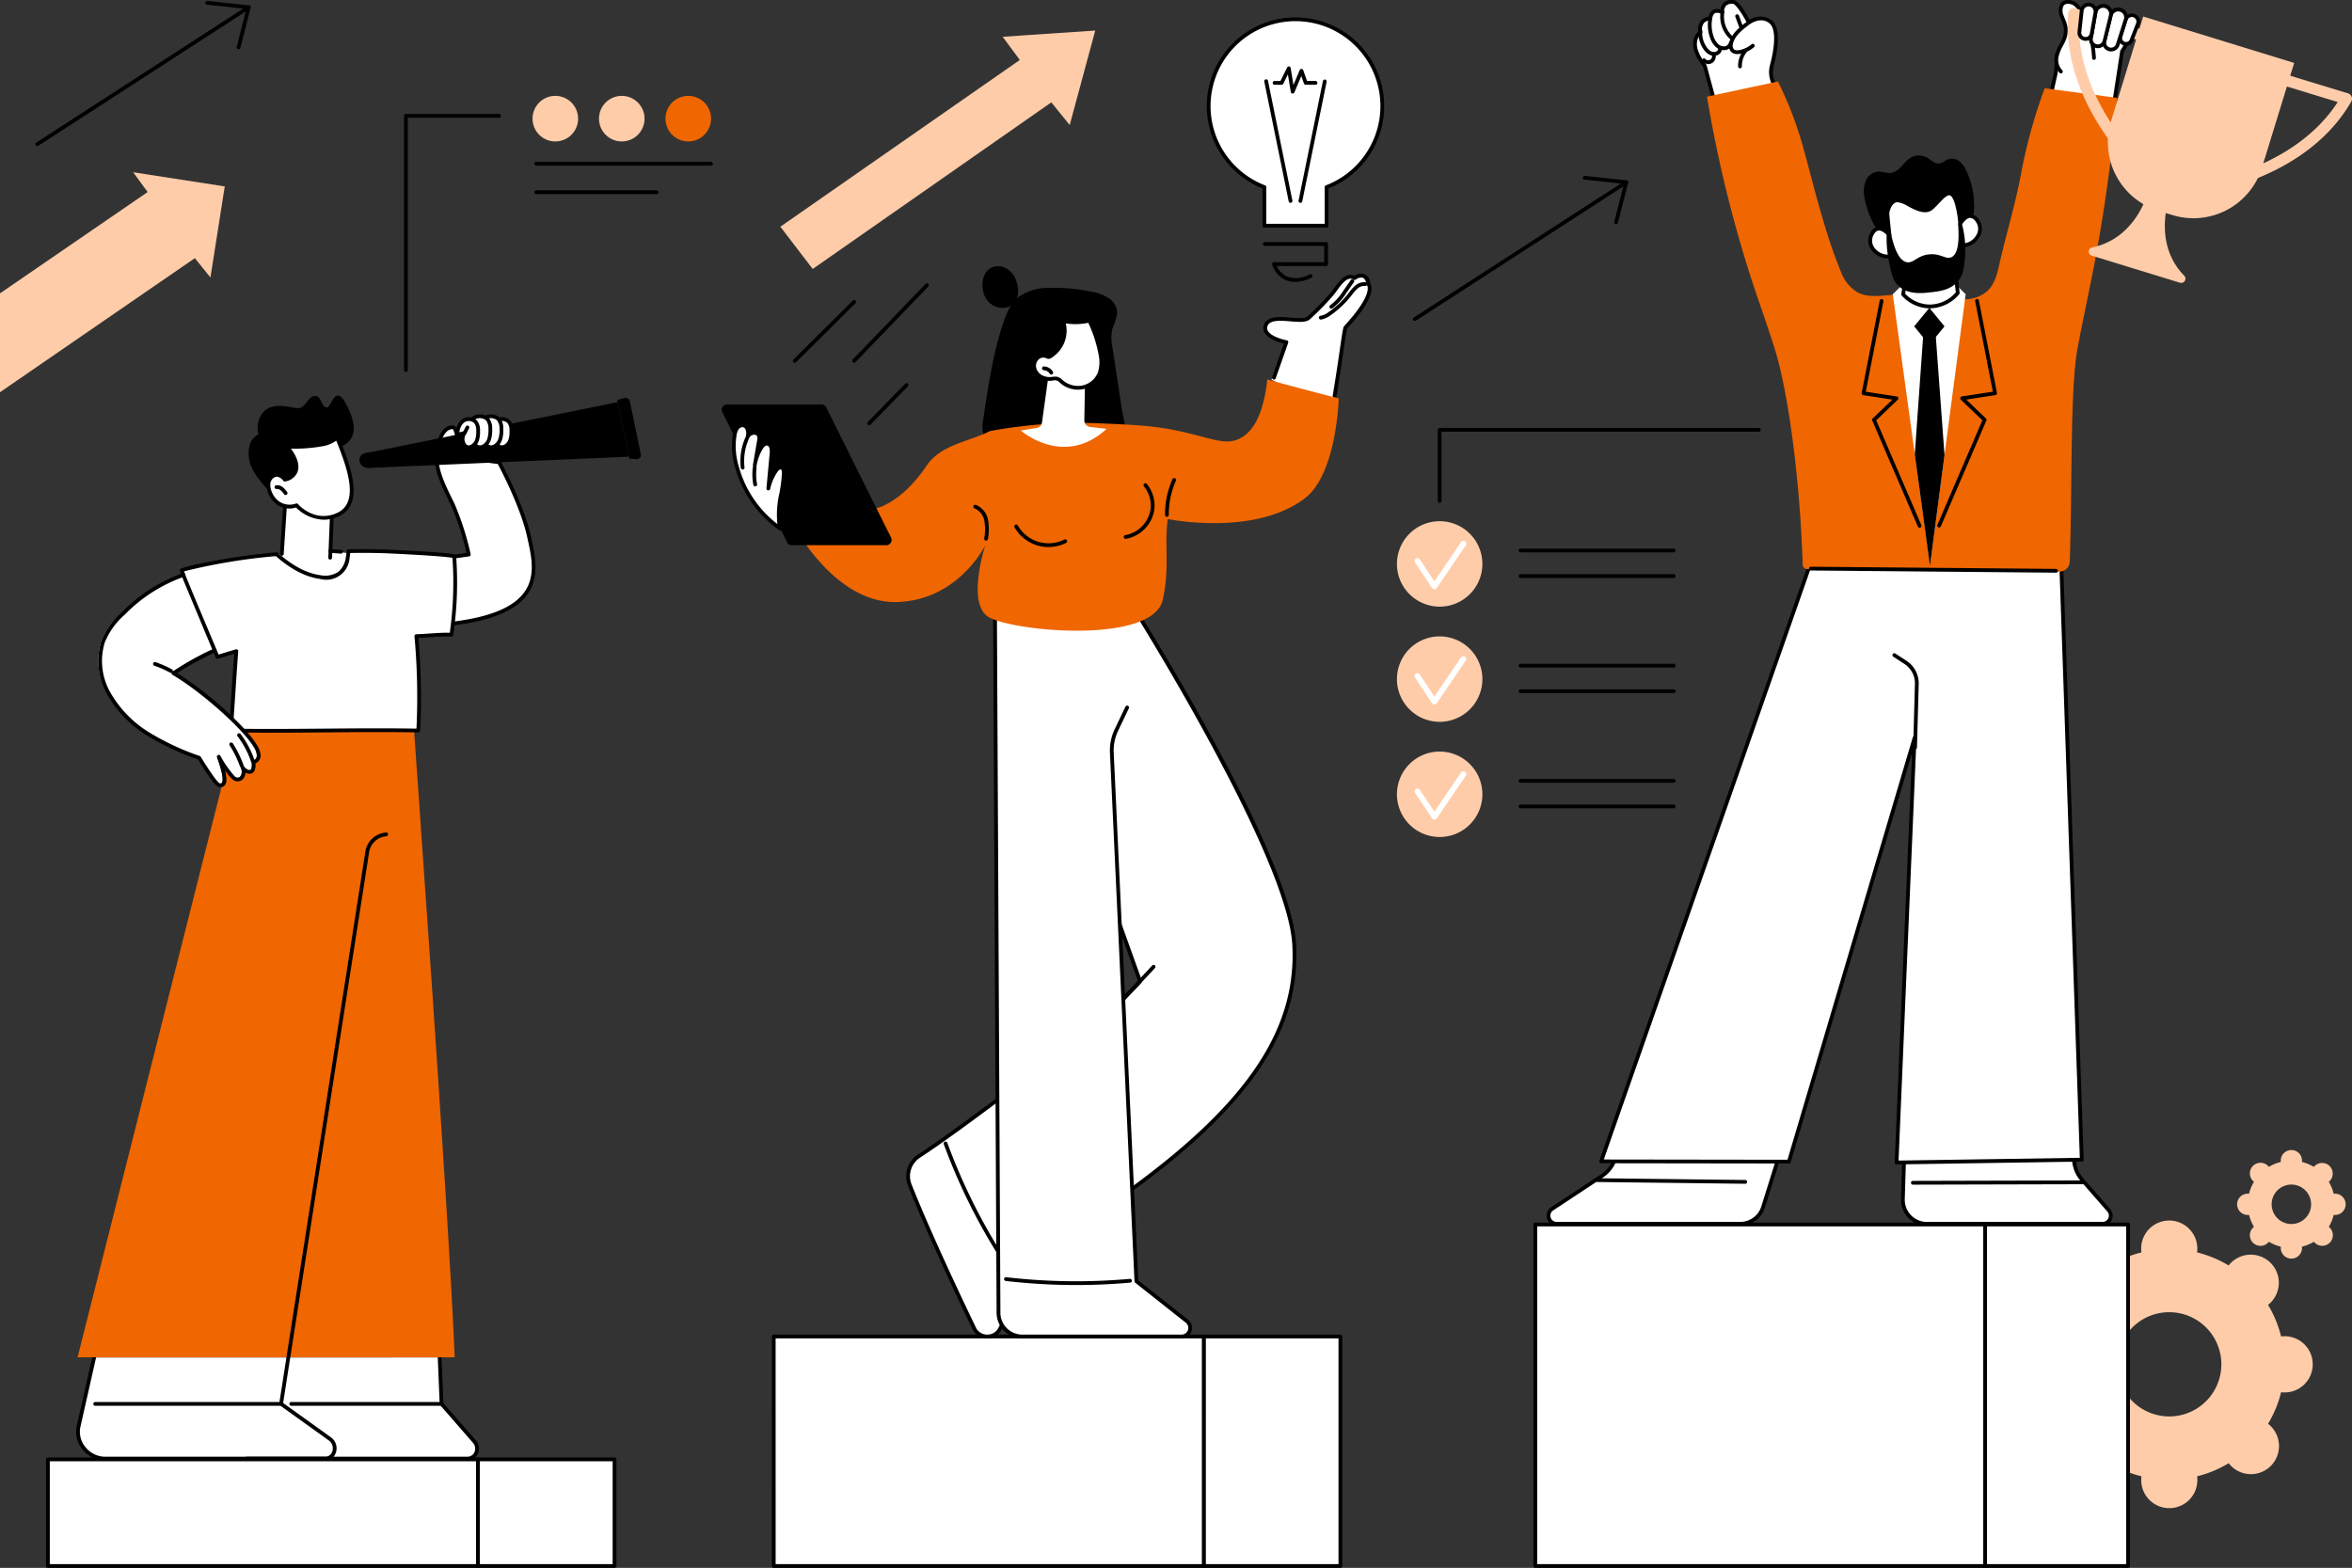 <svg id="グループ_55505" data-name="グループ 55505" xmlns="http://www.w3.org/2000/svg" xmlns:xlink="http://www.w3.org/1999/xlink" width="450" height="300.038" viewBox="0 0 450 300.038">
  <rect x="0" y="0" width="450" height="300.038" fill="#333333" stroke="none"/>
  <defs>
    <clipPath id="clip-path">
      <rect id="長方形_8589" data-name="長方形 8589" width="450" height="300.038" fill="none"/>
    </clipPath>
  </defs>
  <g id="グループ_55504" data-name="グループ 55504" clip-path="url(#clip-path)">
    <path id="パス_90151" data-name="パス 90151" d="M427.527,249.781a5.438,5.438,0,0,0,.043.653,21.882,21.882,0,0,0-6.039,2.5,5.469,5.469,0,0,0-.43-.492,5.374,5.374,0,1,0-7.6,7.6,5.186,5.186,0,0,0,.491.431,21.969,21.969,0,0,0-2.5,6.046,5.377,5.377,0,1,0,0,10.669,21.981,21.981,0,0,0,2.5,6.046,5.191,5.191,0,0,0-.491.431,5.374,5.374,0,0,0,7.6,7.6,5.482,5.482,0,0,0,.43-.492,21.883,21.883,0,0,0,6.039,2.5,5.438,5.438,0,0,0-.043.653,5.371,5.371,0,1,0,10.741,0,5.255,5.255,0,0,0-.044-.653,21.876,21.876,0,0,0,6.04-2.5,5.482,5.482,0,0,0,.43.492,5.374,5.374,0,1,0,7.1-8.036,21.968,21.968,0,0,0,2.5-6.046,5.377,5.377,0,1,0,0-10.669,21.969,21.969,0,0,0-2.5-6.046,5.2,5.2,0,0,0,.491-.431,5.374,5.374,0,0,0-7.6-7.6,5.469,5.469,0,0,0-.43.492,21.882,21.882,0,0,0-6.039-2.5,5.451,5.451,0,0,0,.043-.653,5.371,5.371,0,1,0-10.741,0m15.344,22.082a9.974,9.974,0,1,1-9.973-9.986,9.98,9.98,0,0,1,9.973,9.986" transform="translate(-17.857 -10.764)" fill="#ffcca9"/>
    <path id="パス_90152" data-name="パス 90152" d="M456.087,232.244a2.1,2.1,0,0,0,.016.248,8.294,8.294,0,0,0-2.286.947,2.123,2.123,0,0,0-.163-.186,2.034,2.034,0,1,0-2.875,2.878,2.136,2.136,0,0,0,.186.163,8.325,8.325,0,0,0-.947,2.289,2.083,2.083,0,0,0-.247-.016,2.035,2.035,0,0,0,0,4.07,2.08,2.08,0,0,0,.247-.016,8.325,8.325,0,0,0,.947,2.289,2.131,2.131,0,0,0-.186.163,2.034,2.034,0,1,0,2.875,2.878,2.127,2.127,0,0,0,.163-.186,8.294,8.294,0,0,0,2.286.947,2.1,2.1,0,0,0-.016.248,2.032,2.032,0,1,0,4.065,0,1.926,1.926,0,0,0-.016-.248,8.283,8.283,0,0,0,2.287-.947,1.978,1.978,0,0,0,.163.186,2.034,2.034,0,0,0,2.875-2.878,2,2,0,0,0-.186-.163,8.283,8.283,0,0,0,.947-2.289,2.08,2.08,0,0,0,.247.016,2.035,2.035,0,0,0,0-4.07,2.1,2.1,0,0,0-.247.016,8.3,8.3,0,0,0-.947-2.289,2,2,0,0,0,.186-.163,2.034,2.034,0,0,0-2.875-2.877,1.853,1.853,0,0,0-.163.185,8.312,8.312,0,0,0-2.287-.947,1.927,1.927,0,0,0,.016-.248,2.032,2.032,0,1,0-4.065,0m5.807,8.358a3.775,3.775,0,1,1-3.775-3.78,3.777,3.777,0,0,1,3.775,3.78" transform="translate(-19.718 -10.138)" fill="#ffcca9"/>
    <rect id="長方形_8583" data-name="長方形 8583" width="26.144" height="43.922" transform="translate(230.308 255.755)" fill="#fff"/>
    <path id="パス_90153" data-name="パス 90153" d="M267.045,311.8H240.9a.361.361,0,0,1-.361-.36V267.52a.361.361,0,0,1,.361-.36h26.143a.361.361,0,0,1,.361.36v43.923a.361.361,0,0,1-.361.36m-25.782-.722h25.422v-43.2H241.263Z" transform="translate(-10.593 -11.766)"/>
    <rect id="長方形_8584" data-name="長方形 8584" width="82.267" height="43.922" transform="translate(148.042 255.755)" fill="#fff"/>
    <path id="パス_90154" data-name="パス 90154" d="M237.112,311.8H154.844a.361.361,0,0,1-.361-.36V267.52a.361.361,0,0,1,.361-.36h82.268a.361.361,0,0,1,.36.36v43.923a.361.361,0,0,1-.36.36m-81.908-.722h81.546v-43.2H155.2Z" transform="translate(-6.803 -11.766)"/>
    <rect id="長方形_8585" data-name="長方形 8585" width="26.144" height="20.406" transform="translate(91.436 279.27)" fill="#fff"/>
    <path id="パス_90155" data-name="パス 90155" d="M121.775,312.887H95.631a.361.361,0,0,1-.361-.36V292.119a.361.361,0,0,1,.361-.36h26.144a.361.361,0,0,1,.36.36v20.407a.361.361,0,0,1-.36.36m-25.783-.722h25.422V292.481H95.992Z" transform="translate(-4.196 -12.849)"/>
    <rect id="長方形_8586" data-name="長方形 8586" width="82.267" height="20.406" transform="translate(9.169 279.27)" fill="#fff"/>
    <path id="パス_90156" data-name="パス 90156" d="M91.841,312.887H9.573a.361.361,0,0,1-.36-.36V292.119a.361.361,0,0,1,.36-.36H91.841a.361.361,0,0,1,.36.36v20.407a.361.361,0,0,1-.36.36m-81.907-.722H91.48V292.481H9.935Z" transform="translate(-0.406 -12.849)"/>
    <rect id="長方形_8587" data-name="長方形 8587" width="27.61" height="65.353" transform="translate(379.546 234.323)" fill="#fff"/>
    <path id="パス_90157" data-name="パス 90157" d="M424.624,310.816h-27.61a.361.361,0,0,1-.361-.36V245.1a.361.361,0,0,1,.361-.36h27.61a.361.361,0,0,1,.361.36v65.354a.361.361,0,0,1-.361.36m-27.25-.722h26.889V245.463H397.375Z" transform="translate(-17.469 -10.778)"/>
    <rect id="長方形_8588" data-name="長方形 8588" width="86.06" height="65.353" transform="translate(293.746 234.323)" fill="#fff"/>
    <path id="パス_90158" data-name="パス 90158" d="M393.323,310.816H307.263a.361.361,0,0,1-.361-.36V245.1a.361.361,0,0,1,.361-.36h86.059a.361.361,0,0,1,.361.36v65.354a.361.361,0,0,1-.361.36m-85.7-.722h85.339V245.463H307.624Z" transform="translate(-13.516 -10.778)"/>
    <path id="パス_90159" data-name="パス 90159" d="M327.235,217.394l-4.654,14.134a6.338,6.338,0,0,1-2.449,3.086l-9.517,6.288a1.562,1.562,0,0,0,.861,2.866h35.117a4.6,4.6,0,0,0,4.388-3.224l7.25-23.15Z" transform="translate(-13.649 -9.574)" fill="#fff"/>
    <path id="パス_90160" data-name="パス 90160" d="M346.576,244.113H311.46a1.923,1.923,0,0,1-1.06-3.527l9.517-6.288a5.945,5.945,0,0,0,2.31-2.911l4.649-14.12a.362.362,0,0,1,.343-.249h31a.361.361,0,0,1,.344.468l-7.25,23.15a4.938,4.938,0,0,1-4.733,3.477m-19.1-26.374-4.571,13.885a6.659,6.659,0,0,1-2.594,3.274l-9.517,6.288a1.2,1.2,0,0,0,.663,2.2h35.116a4.221,4.221,0,0,0,4.045-2.97l7.1-22.682Z" transform="translate(-13.632 -9.557)"/>
    <path id="パス_90161" data-name="パス 90161" d="M415.129,235.338a6.337,6.337,0,0,1-1.551-3.747l-.314-14.2H381.506l-.658,21.636a4.6,4.6,0,0,0,4.6,4.738h33.61a1.563,1.563,0,0,0,1.178-2.591Z" transform="translate(-16.772 -9.574)" fill="#fff"/>
    <path id="パス_90162" data-name="パス 90162" d="M419.037,244.113h-33.61A4.959,4.959,0,0,1,380.47,239l.66-21.636a.36.36,0,0,1,.36-.35h31.759a.361.361,0,0,1,.36.353l.313,14.2a6,6,0,0,0,1.463,3.518l5.1,5.839a1.923,1.923,0,0,1-1.448,3.189m-37.2-26.374-.648,21.286a4.237,4.237,0,0,0,4.236,4.366h33.61a1.2,1.2,0,0,0,.905-1.992l-5.1-5.839A6.736,6.736,0,0,1,413.2,231.6l-.306-13.86Z" transform="translate(-16.756 -9.557)"/>
    <path id="パス_90163" data-name="パス 90163" d="M356.373,227l24.055-81.1-3.448,81.272,35.432-.54-4.134-119.84-45.771.016L320.452,226.949Z" transform="translate(-14.113 -4.703)" fill="#fff"/>
    <path id="パス_90164" data-name="パス 90164" d="M376.963,227.51a.363.363,0,0,1-.36-.377l3.325-78.354-23.225,78.3a.361.361,0,0,1-.346.258l-35.921-.05a.361.361,0,0,1-.341-.48L362.15,106.667a.36.36,0,0,1,.34-.242l45.771-.017a.361.361,0,0,1,.361.349L412.756,226.6a.361.361,0,0,1-.355.374l-35.433.54Zm3.448-81.994a.32.32,0,0,1,.06,0,.36.36,0,0,1,.3.371l-3.432,80.89,34.682-.529L407.913,107.13l-45.167.017-41.8,119.424,35.144.049,23.977-80.846a.363.363,0,0,1,.346-.258" transform="translate(-14.096 -4.686)"/>
    <path id="パス_90165" data-name="パス 90165" d="M382.826,237.109a.361.361,0,0,1,0-.722l32.483-.084h0a.361.361,0,1,1,0,.722l-32.483.084Z" transform="translate(-16.844 -10.407)"/>
    <path id="パス_90166" data-name="パス 90166" d="M347.975,236.917h0l-28.3-.336a.361.361,0,0,1,0-.722h0l28.3.336a.361.361,0,0,1,0,.722" transform="translate(-14.063 -10.387)"/>
    <path id="パス_90167" data-name="パス 90167" d="M383.084,149.146h-.01a.362.362,0,0,1-.351-.371l.332-12.114a4.438,4.438,0,0,0-2-3.843l-2.138-1.389a.361.361,0,0,1,.393-.606l2.138,1.39a5.163,5.163,0,0,1,2.333,4.469l-.332,12.113a.361.361,0,0,1-.36.351" transform="translate(-16.68 -5.759)"/>
    <path id="パス_90168" data-name="パス 90168" d="M344.831,26.266h12.961l-3.754-10.855a4.884,4.884,0,0,1-.105-2.84c.613-2.321,1.54-6.9-.2-8.35-1.911-1.6-4.176.117-4.176.117S347.548.406,346.495.379c-1.328-.034-2.027.485-2.055,2a1.412,1.412,0,0,0-2.268,1.178s-2.3-.087-1.9,2.642c0,0-2.807,1.871.825,6.378,0,0,1.681,6.174,3.732,13.69" transform="translate(-14.94 -0.017)" fill="#fff"/>
    <path id="パス_90169" data-name="パス 90169" d="M357.776,26.611H344.815a.36.36,0,0,1-.348-.266c-1.922-7.044-3.519-12.907-3.713-13.619-1.444-1.811-2.067-3.443-1.851-4.854a3.1,3.1,0,0,1,.971-1.845,2.635,2.635,0,0,1,.535-2.12,2.311,2.311,0,0,1,1.439-.709,1.786,1.786,0,0,1,.9-1.33,1.837,1.837,0,0,1,1.352-.033,2.125,2.125,0,0,1,.592-1.3,2.391,2.391,0,0,1,1.8-.538c1.055.028,2.537,2.577,3.186,3.8a3.672,3.672,0,0,1,4.272.129c1.869,1.56,1,6.132.319,8.718a4.5,4.5,0,0,0,.1,2.631l3.754,10.855a.362.362,0,0,1-.341.479m-12.686-.722h12.179L353.68,15.513a5.225,5.225,0,0,1-.113-3.05c1.088-4.119,1.057-7.028-.083-7.981-1.672-1.4-3.706.113-3.726.128a.367.367,0,0,1-.3.064.363.363,0,0,1-.24-.187C348.3,2.68,346.97.736,346.469.724a1.729,1.729,0,0,0-1.277.338,1.8,1.8,0,0,0-.408,1.307.36.36,0,0,1-.542.3,1.46,1.46,0,0,0-1.179-.156c-.287.141-.472.5-.55,1.07a.35.35,0,0,1-.372.313,1.722,1.722,0,0,0-1.2.493,2.083,2.083,0,0,0-.328,1.735.362.362,0,0,1-.157.353A2.29,2.29,0,0,0,339.613,8c-.175,1.2.43,2.695,1.75,4.333a.37.37,0,0,1,.067.131s1.641,6.028,3.659,13.425" transform="translate(-14.923 0)"/>
    <path id="パス_90170" data-name="パス 90170" d="M347.631,10.538a1.6,1.6,0,0,1-1.232-.477,1.832,1.832,0,0,1-.289-1.74c.423-1.645,1.769-2.78,3.231-3.892a.361.361,0,1,1,.437.575c-1.356,1.031-2.6,2.075-2.969,3.5a1.246,1.246,0,0,0,.122,1.073c.292.319.88.252,1.2.185a4.993,4.993,0,0,0,2.233-1.1.361.361,0,0,1,.471.547,5.721,5.721,0,0,1-2.557,1.262,3.172,3.172,0,0,1-.652.073" transform="translate(-15.239 -0.192)"/>
    <path id="パス_90171" data-name="パス 90171" d="M348.224,13.5a.36.36,0,0,1-.36-.353A5.04,5.04,0,0,1,349,9.875a.361.361,0,0,1,.556.459,4.318,4.318,0,0,0-.968,2.794.36.36,0,0,1-.353.369Z" transform="translate(-15.32 -0.429)"/>
    <path id="パス_90172" data-name="パス 90172" d="M346.587,7.818a.358.358,0,0,1-.23-.083,5.837,5.837,0,0,1-1.988-5.416.361.361,0,1,1,.711.125,5.1,5.1,0,0,0,1.738,4.736.36.36,0,0,1-.23.639" transform="translate(-15.162 -0.089)"/>
    <path id="パス_90173" data-name="パス 90173" d="M344.867,9.747a2.386,2.386,0,0,1-1.588-.659,4.046,4.046,0,0,1-.985-1.555,7.224,7.224,0,0,1-.358-3.938.361.361,0,0,1,.708.135,6.585,6.585,0,0,0,.323,3.543,3.334,3.334,0,0,0,.8,1.285,1.6,1.6,0,0,0,1.25.458.986.986,0,0,0,.846-.763.361.361,0,1,1,.715.1,1.694,1.694,0,0,1-1.466,1.377,1.92,1.92,0,0,1-.247.016" transform="translate(-15.053 -0.145)"/>
    <path id="パス_90174" data-name="パス 90174" d="M342.922,10.934a2.036,2.036,0,0,1-1.009-.281,3.217,3.217,0,0,1-1.028-1,5.524,5.524,0,0,1-.956-3.5.367.367,0,0,1,.385-.336.362.362,0,0,1,.336.385,4.8,4.8,0,0,0,.83,3.043,2.524,2.524,0,0,0,.792.789,1.2,1.2,0,0,0,.946.14.722.722,0,0,0,.5-.612.366.366,0,0,1,.37-.352.362.362,0,0,1,.352.37,1.431,1.431,0,0,1-1,1.279,1.673,1.673,0,0,1-.521.081" transform="translate(-14.97 -0.256)"/>
    <path id="パス_90175" data-name="パス 90175" d="M341.839,12.713a1.467,1.467,0,0,1-1.11-.494.361.361,0,0,1,.546-.471.731.731,0,0,0,1.226-.761.361.361,0,1,1,.665-.278,1.484,1.484,0,0,1-.575,1.8,1.426,1.426,0,0,1-.752.209" transform="translate(-15.002 -0.462)"/>
    <path id="パス_90176" data-name="パス 90176" d="M348.426,5.667a.36.36,0,0,1-.338-.236l-.769-2.078A.362.362,0,0,1,348,3.1l.767,2.078a.36.36,0,0,1-.338.486" transform="translate(-15.295 -0.126)"/>
    <path id="パス_90177" data-name="パス 90177" d="M414.267,5.531c.082,1.959-2.692,3.928-2.79,5.524a23.947,23.947,0,0,1-.212,3.338L408.358,27.4h12.958c1.415-9.152,2.676-17.353,2.676-17.353A7.021,7.021,0,0,0,425.4,5.72Z" transform="translate(-17.984 -0.244)" fill="#fff"/>
    <path id="パス_90178" data-name="パス 90178" d="M421.3,27.746H408.341a.361.361,0,0,1-.352-.44L410.9,14.3a12.584,12.584,0,0,0,.17-2.245c.007-.37.014-.725.033-1.038a5.5,5.5,0,0,1,1.354-2.578c.726-.97,1.476-1.973,1.436-2.909a.366.366,0,0,1,.1-.267.361.361,0,0,1,.258-.109h.007l11.13.189a.361.361,0,0,1,.354.325,7.412,7.412,0,0,1-1.42,4.494c-.129.836-1.328,8.633-2.664,17.279a.362.362,0,0,1-.357.306m-12.508-.722h12.2c1.4-9.028,2.628-17.047,2.628-17.047a.366.366,0,0,1,.053-.139,7.316,7.316,0,0,0,1.367-3.781L414.6,5.88a6.7,6.7,0,0,1-1.566,2.989,5.137,5.137,0,0,0-1.211,2.191c-.019.3-.026.648-.032,1.007a13.024,13.024,0,0,1-.188,2.388Z" transform="translate(-17.967 -0.227)"/>
    <path id="パス_90179" data-name="パス 90179" d="M417.53,11.431a.361.361,0,0,1-.359-.328,4.377,4.377,0,0,0-1.3-2.711.361.361,0,1,1,.5-.519,5.119,5.119,0,0,1,1.515,3.164.362.362,0,0,1-.326.393h-.033" transform="translate(-18.31 -0.342)"/>
    <path id="パス_90180" data-name="パス 90180" d="M415.22.885a6.289,6.289,0,0,1,1.747,2.671,21.956,21.956,0,0,1,1.79,7.559l-6.33,2.592a3.16,3.16,0,0,1-.811-2.878,10.528,10.528,0,0,1,1.114-2.663,4.867,4.867,0,0,0,.622-2.854,12.711,12.711,0,0,0-.735-2.187A2.615,2.615,0,0,1,412.61.966c.51-.814,1.771-.728,2.61-.081" transform="translate(-18.125 -0.017)" fill="#fff"/>
    <path id="パス_90181" data-name="パス 90181" d="M412.411,14.051a.36.36,0,0,1-.242-.093,3.536,3.536,0,0,1-.923-3.213,8.225,8.225,0,0,1,.886-2.247c.087-.169.174-.337.258-.509a4.579,4.579,0,0,0,.589-2.641,6.468,6.468,0,0,0-.45-1.421c-.094-.233-.187-.467-.269-.7a2.976,2.976,0,0,1,.027-2.465A1.6,1.6,0,0,1,413.4.033a2.681,2.681,0,0,1,2.026.551A6.588,6.588,0,0,1,417.284,3.4a22.248,22.248,0,0,1,1.818,7.685.36.36,0,0,1-.35.372.355.355,0,0,1-.372-.349,21.535,21.535,0,0,0-1.764-7.433,5.971,5.971,0,0,0-1.634-2.524,1.954,1.954,0,0,0-1.457-.41.882.882,0,0,0-.627.4,2.26,2.26,0,0,0,.044,1.847c.077.225.166.447.255.67a7.115,7.115,0,0,1,.5,1.582,5.241,5.241,0,0,1-.656,3.068c-.086.174-.175.347-.264.52a7.613,7.613,0,0,0-.819,2.051,2.835,2.835,0,0,0,.7,2.543.361.361,0,0,1-.242.629" transform="translate(-18.108 0)"/>
    <path id="パス_90182" data-name="パス 90182" d="M382.989,56.239a45.544,45.544,0,0,1-5.432.856c-3.528.341-5.447.5-7.2-.483a7.614,7.614,0,0,1-3.115-3.962c-3.38-8.061-5.847-19.2-7.56-24.99a70.475,70.475,0,0,0-4.472-11.346l-13.571,2.9a242.288,242.288,0,0,0,7.089,30.413c2.29,7.6,3.7,10.953,5.874,17.86,2.5,7.95,4.8,24.444,5.35,41.295a.857.857,0,0,0,.856.834c14.519.012,33.492.468,48.23.5a2.008,2.008,0,0,0,2.011-1.943c.506-14.858.035-32.919,1.487-40.778,1.626-8.812,3.407-15.658,5.294-28.407,1.225-8.277,1.911-15.092,2.3-19.544q-6.94-.921-13.881-1.843a100.224,100.224,0,0,0-4.529,16.393c-1.047,5.666-2.745,11.193-4.034,16.81-.591,2.573-1.015,4.478-2.673,5.815-3.693,2.981-10.139.429-12.023-.38" transform="translate(-15.046 -0.718)" fill="#f06600"/>
    <path id="パス_90183" data-name="パス 90183" d="M383.677,103.621a.363.363,0,0,1-.332-.218l-8.723-20.283a.363.363,0,0,1,.082-.4l3.772-3.613-5.576-.857a.362.362,0,0,1-.3-.426l3.452-17.685a.361.361,0,0,1,.708.139l-3.38,17.316,5.928.912a.36.36,0,0,1,.194.618l-4.119,3.945,8.625,20.052a.361.361,0,0,1-.189.474.356.356,0,0,1-.142.03" transform="translate(-16.409 -2.636)"/>
    <path id="パス_90184" data-name="パス 90184" d="M388.08,103.583a.355.355,0,0,1-.142-.03.361.361,0,0,1-.189-.474l8.607-20.014-4.119-3.945a.361.361,0,0,1,.195-.618l5.928-.912-3.381-17.316a.361.361,0,0,1,.708-.139l3.453,17.685a.362.362,0,0,1-.3.426l-5.576.857,3.771,3.613a.359.359,0,0,1,.082.4l-8.706,20.244a.363.363,0,0,1-.332.218" transform="translate(-17.075 -2.636)"/>
    <path id="パス_90185" data-name="パス 90185" d="M409.319,114.587h0l-46.908-.418a.361.361,0,0,1,0-.722h0l46.907.418a.361.361,0,0,1,0,.722" transform="translate(-15.945 -4.996)"/>
    <path id="パス_90186" data-name="パス 90186" d="M385.954,110.39l-7.131-51.8,6.971-6.971,6.971,6.971Z" transform="translate(-16.683 -2.273)" fill="#fff"/>
    <path id="パス_90187" data-name="パス 90187" d="M386.007,68.71l-2.9-3.541,2.9-3.541,2.9,3.541Z" transform="translate(-16.872 -2.714)"/>
    <path id="パス_90188" data-name="パス 90188" d="M384.931,65.733l-1.705,24.124,2.908,21.306,2.779-21.157-1.78-24.273Z" transform="translate(-16.877 -2.895)"/>
    <path id="パス_90189" data-name="パス 90189" d="M434.216,41.3l-2.659-.817a13.718,13.718,0,0,1-9.083-17.143l6.156-20.03,28.885,8.878-6.157,20.03A13.717,13.717,0,0,1,434.216,41.3" transform="translate(-18.579 -0.146)" fill="#ffcca9"/>
    <path id="パス_90190" data-name="パス 90190" d="M424.433,29.693a1.081,1.081,0,0,1-.845-.405c-5.327-6.633-8.511-13.41-9.464-20.141a29.311,29.311,0,0,1-.2-6.523,1.082,1.082,0,0,1,1.405-.943l12.107,3.837a1.082,1.082,0,1,1-.654,2.063L416,4.166a27.44,27.44,0,0,0,.263,4.677c.9,6.341,3.93,12.764,9.009,19.091a1.083,1.083,0,0,1-.843,1.76" transform="translate(-18.225 -0.072)" fill="#ffcca9"/>
    <path id="パス_90191" data-name="パス 90191" d="M446.053,36.6a1.083,1.083,0,0,1-.31-2.12c7.773-2.326,13.913-5.894,18.25-10.605a27.432,27.432,0,0,0,2.871-3.7l-10.813-3.3a1.083,1.083,0,1,1,.633-2.071l12.146,3.711a1.083,1.083,0,0,1,.622,1.574,29.328,29.328,0,0,1-3.867,5.257c-4.6,5-11.071,8.774-19.222,11.213a1.1,1.1,0,0,1-.311.046" transform="translate(-19.596 -0.65)" fill="#ffcca9"/>
    <path id="パス_90192" data-name="パス 90192" d="M436.309,54.478c-4.825-4.931-3.753-11.4-3.216-13.553a.809.809,0,0,0-.552-.967l-2.567-.79a.81.81,0,0,0-1,.491c-.766,2.085-3.512,8.037-10.273,9.406a.812.812,0,0,0-.087,1.573l16.883,5.19a.812.812,0,0,0,.812-1.35" transform="translate(-18.411 -1.723)" fill="#ffcca9"/>
    <path id="パス_90193" data-name="パス 90193" d="M425.2,8.508a1.136,1.136,0,0,0,1.327-.69l1.206-3.107a1.24,1.24,0,1,0-2.339-.819l-1,3.178a1.13,1.13,0,0,0,.81,1.439" transform="translate(-18.688 -0.133)" fill="#fff"/>
    <path id="パス_90194" data-name="パス 90194" d="M425.446,8.885a1.49,1.49,0,0,1-1.422-1.941l1-3.178a1.6,1.6,0,1,1,3.02,1.059l-1.206,3.106a1.5,1.5,0,0,1-1.4.953m1.111-5.515a.885.885,0,0,0-.841.615l-1,3.178a.769.769,0,0,0,.553.979.775.775,0,0,0,.9-.47l1.206-3.107a.877.877,0,0,0-.61-1.168.824.824,0,0,0-.208-.026" transform="translate(-18.671 -0.117)"/>
    <path id="パス_90195" data-name="パス 90195" d="M422.141,9.524a1.329,1.329,0,0,0,1.582-.887l1.523-4.781a1.5,1.5,0,1,0-2.879-.808l-1.2,4.873a1.325,1.325,0,0,0,.973,1.6" transform="translate(-18.546 -0.084)" fill="#fff"/>
    <path id="パス_90196" data-name="パス 90196" d="M422.438,9.906a1.727,1.727,0,0,1-.4-.048h0A1.685,1.685,0,0,1,420.8,7.817L422,2.945a1.857,1.857,0,1,1,3.573,1L424.051,8.73a1.7,1.7,0,0,1-1.613,1.176m-.228-.749a.971.971,0,0,0,1.153-.646l1.523-4.781a1.131,1.131,0,0,0-.811-1.443,1.138,1.138,0,0,0-1.375.832L421.5,7.99a.964.964,0,0,0,.708,1.166" transform="translate(-18.53 -0.067)"/>
    <path id="パス_90197" data-name="パス 90197" d="M419.478,8.868a1.329,1.329,0,0,0,1.606-.972l1.2-4.873a1.5,1.5,0,1,0-2.928-.613l-.868,4.941a1.325,1.325,0,0,0,.991,1.516" transform="translate(-18.429 -0.052)" fill="#fff"/>
    <path id="パス_90198" data-name="パス 90198" d="M419.777,9.251a1.685,1.685,0,0,1-1.662-1.978l.867-4.94A1.86,1.86,0,0,1,421.255.85a1.854,1.854,0,0,1,1.361,2.244l-1.2,4.873a1.693,1.693,0,0,1-1.64,1.285m-.23-.749a.966.966,0,0,0,1.17-.708l1.2-4.872a1.136,1.136,0,1,0-2.223-.465L418.825,7.4a.967.967,0,0,0,.722,1.1" transform="translate(-18.413 -0.035)"/>
    <path id="パス_90199" data-name="パス 90199" d="M417.067,7.455a1.188,1.188,0,0,0,1.451-.944l.724-4.038A1.333,1.333,0,1,0,416.6,2.1l-.434,4.08a1.184,1.184,0,0,0,.9,1.275" transform="translate(-18.328 -0.04)" fill="#fff"/>
    <path id="パス_90200" data-name="パス 90200" d="M417.331,7.834A1.548,1.548,0,0,1,415.8,6.125l.434-4.08a1.693,1.693,0,1,1,3.351.475l-.724,4.039a1.549,1.549,0,0,1-1.526,1.274m.583-6.581a.973.973,0,0,0-.967.869L416.513,6.2a.825.825,0,0,0,1.271.777.816.816,0,0,0,.362-.546l.724-4.04a.973.973,0,0,0-.956-1.14" transform="translate(-18.311 -0.023)"/>
    <path id="パス_90201" data-name="パス 90201" d="M381.527,54.79l-.634,3.916a7.033,7.033,0,0,0,5.026,2.32,7.116,7.116,0,0,0,5.426-2.577q-.244-2.187-.488-4.372Z" transform="translate(-16.775 -2.382)" fill="#fff"/>
    <path id="パス_90202" data-name="パス 90202" d="M385.993,61.372H385.9a7.384,7.384,0,0,1-5.292-2.441.359.359,0,0,1-.086-.3l.634-3.917a.362.362,0,0,1,.329-.3l9.33-.713a.364.364,0,0,1,.386.32l.488,4.372a.36.36,0,0,1-.077.266,7.463,7.463,0,0,1-5.617,2.713m-4.733-2.8a6.634,6.634,0,0,0,4.648,2.073h.085a6.7,6.7,0,0,0,4.96-2.33l-.433-3.873-8.7.665Z" transform="translate(-16.758 -2.365)"/>
    <path id="パス_90203" data-name="パス 90203" d="M373.164,39.271a6.017,6.017,0,0,1,.158-3.119,2.913,2.913,0,0,1,2.29-1.937c.9-.088,1.8.368,2.694.229,1.557-.241,2.308-2.061,3.657-2.876a3.186,3.186,0,0,1,3.19-.023c.7.41,1.314,1.117,2.127,1.106.769-.009,1.374-.669,2.117-.862a2.358,2.358,0,0,1,2.081.6,5.357,5.357,0,0,1,1.253,1.852,15.339,15.339,0,0,1,1.388,6,8.027,8.027,0,0,1-1.5,5.323,8.582,8.582,0,0,1-4.341,2.515,20.864,20.864,0,0,1-8.116.715c-2.319-.254-3.332-1.4-4.489-3.266a17.424,17.424,0,0,1-2.512-6.258" transform="translate(-16.428 -1.371)"/>
    <path id="パス_90204" data-name="パス 90204" d="M394.747,43.876c-1.28-1.679-2.5-.486-3.234.641a21.1,21.1,0,0,0-.659-3.886c-1.235-4.016-2.943-.717-4.838.888s-5.083-1.661-6.607-1.484c-1.026.119-1.509,1.192-1.715,1.881a2.652,2.652,0,0,0-.094,1.01c.064.672.2,2.071.381,3.757-.919-1.009-2.393-2.1-3.387-.154-1.253,2.449,1.61,4.8,3.847,4.17.112.906.229,1.8.35,2.647a4.5,4.5,0,0,0,4.54,3.871,21.992,21.992,0,0,0,5.18-.722,4.484,4.484,0,0,0,3.316-4.362c0-1.028-.021-2.224-.063-3.466,2.293.163,4.634-2.625,2.982-4.792" transform="translate(-16.484 -1.705)" fill="#fff"/>
    <path id="パス_90205" data-name="パス 90205" d="M383.228,57.563a4.87,4.87,0,0,1-4.81-4.18c-.1-.7-.2-1.457-.3-2.267a3.916,3.916,0,0,1-3.465-1.421,2.963,2.963,0,0,1-.393-3.346,2.043,2.043,0,0,1,1.488-1.259,2.371,2.371,0,0,1,1.757.64c-.13-1.244-.228-2.247-.279-2.786a2.994,2.994,0,0,1,.109-1.148c.38-1.27,1.1-2.03,2.018-2.137a5.078,5.078,0,0,1,2.507.872c1.369.718,2.92,1.531,3.909.695a15.344,15.344,0,0,0,1.176-1.166c.92-.979,1.785-1.9,2.7-1.693.647.15,1.137.831,1.539,2.14a18.2,18.2,0,0,1,.576,3.05,2.3,2.3,0,0,1,1.584-.892,2.044,2.044,0,0,1,1.674.974,2.962,2.962,0,0,1,.229,3.323,3.938,3.938,0,0,1-3.124,2.051c.03.987.047,2.029.051,3.1a4.841,4.841,0,0,1-3.585,4.713,22.337,22.337,0,0,1-5.265.733h-.095m-4.8-7.24a.36.36,0,0,1,.358.316c.118.952.235,1.84.349,2.641a4.146,4.146,0,0,0,4.1,3.561h.08a21.551,21.551,0,0,0,5.1-.709,4.118,4.118,0,0,0,3.048-4.012c0-1.2-.026-2.366-.062-3.455a.358.358,0,0,1,.11-.272.349.349,0,0,1,.276-.1,3.162,3.162,0,0,0,2.836-1.671,2.254,2.254,0,0,0-.168-2.542,1.387,1.387,0,0,0-1.074-.691c-.474.017-1.031.483-1.571,1.31a.361.361,0,0,1-.662-.163,20.515,20.515,0,0,0-.645-3.813c-.386-1.259-.764-1.592-1.012-1.649-.507-.114-1.271.7-2.011,1.484a15.489,15.489,0,0,1-1.235,1.222c-1.358,1.152-3.218.179-4.711-.605a5.046,5.046,0,0,0-2.088-.794c-.833.1-1.241,1.06-1.41,1.626a2.253,2.253,0,0,0-.081.873c.064.671.2,2.069.38,3.753a.361.361,0,0,1-.625.281c-.707-.777-1.366-1.168-1.856-1.1-.353.047-.67.34-.942.872a2.258,2.258,0,0,0,.309,2.56,3.145,3.145,0,0,0,3.119,1.1.374.374,0,0,1,.1-.013" transform="translate(-16.467 -1.688)"/>
    <path id="パス_90206" data-name="パス 90206" d="M392.547,49.151h-.029a.362.362,0,0,1-.332-.388,8.257,8.257,0,0,0-.1-2.075.361.361,0,1,1,.71-.126,8.939,8.939,0,0,1,.113,2.258.361.361,0,0,1-.359.333" transform="translate(-17.267 -2.037)"/>
    <path id="パス_90207" data-name="パス 90207" d="M378.67,51.6a.361.361,0,0,1-.359-.322l-.254-2.351a.361.361,0,1,1,.717-.077l.255,2.351a.362.362,0,0,1-.32.4l-.039,0" transform="translate(-16.649 -2.137)"/>
    <path id="パス_90208" data-name="パス 90208" d="M377.651,45.738q.387.472.772.944c.89,4.124,2.053,5.281,3.04,5.461,1.292.236,1.957-1.267,4.254-1.5,2.246-.228,3.183,1.051,4.275.538.82-.384,1.656-1.746,1.262-6.458l.7-.045a18.425,18.425,0,0,1,.607,6.727c-.186,1.889-.333,3.2-1.314,4.374-1.415,1.695-3.573,1.941-5.18,2.122-1.626.185-4.374.5-6.2-1.217-1.013-.951-1.279-2.092-1.757-4.282a23.29,23.29,0,0,1-.462-6.666" transform="translate(-16.629 -1.968)"/>
    <path id="パス_90209" data-name="パス 90209" d="M64.425,89.49s7.829.263,4.719-7.118c-2.8-6.636-3.375-.857-4.421-.915-1.128-.062-1-2.36-2.368-2.193-1.35.165-1.695,2.331-3.1,2.33s-4.669-1.352-6.669.746a4.71,4.71,0,0,0-.926,4.276s-2.51.885-1.75,5.03,8.658,10.2,8.658,10.2Z" transform="translate(-2.192 -3.487)"/>
    <path id="パス_90210" data-name="パス 90210" d="M57.15,98.338l-.788,11.986-1.014.055s2.922,7.157,9.032,8.147,5.668-8.2,5.668-8.2l-4.388-.558.333-8.37Z" transform="translate(-2.438 -4.331)" fill="#fff"/>
    <path id="パス_90211" data-name="パス 90211" d="M65.639,111.4h-.014a.36.36,0,0,1-.346-.376l.373-9.39-8.143-2.815-.757,11.515a.367.367,0,0,1-.383.336.361.361,0,0,1-.336-.384L56.82,98.3a.361.361,0,0,1,.161-.276.366.366,0,0,1,.317-.041l8.843,3.057a.362.362,0,0,1,.243.356L66,111.052a.361.361,0,0,1-.36.346" transform="translate(-2.468 -4.314)"/>
    <path id="パス_90212" data-name="パス 90212" d="M68.134,110.785h-.027l-2.016-.148a.361.361,0,0,1,.053-.72l2.016.148a.361.361,0,0,1-.026.721" transform="translate(-2.896 -4.841)"/>
    <path id="パス_90213" data-name="パス 90213" d="M59.11,100.566s3.3,3.835,7.851,1.8,2.557-8.277-.119-14.77a5.439,5.439,0,0,1-2.6,1.26c-2.114.472-6.747.738-7.117.3,1.419,1.665,2.368,3.506,1.8,4.953-.206.619-.8,1.183-2.073,1.532,0,0-1.314-1.912-2.724-.246s.989,6.56,4.981,5.162" transform="translate(-2.366 -3.858)" fill="#fff"/>
    <path id="パス_90214" data-name="パス 90214" d="M64.29,103.3a7.863,7.863,0,0,1-5.3-2.34A4.15,4.15,0,0,1,54.2,99.2c-.985-1.43-1.136-3.134-.36-4.051a1.928,1.928,0,0,1,1.577-.808,2.358,2.358,0,0,1,1.552.872,2.227,2.227,0,0,0,1.6-1.232c.45-1.14-.166-2.769-1.728-4.6h0a.361.361,0,0,1,.523-.5c.547.27,4.653.084,6.79-.393a5.163,5.163,0,0,0,2.434-1.177.361.361,0,0,1,.575.131c2.56,6.213,4.877,13.028-.068,15.236a6.817,6.817,0,0,1-2.8.62m-5.2-3.115a.36.36,0,0,1,.273.125c.128.148,3.191,3.6,7.431,1.71s2.236-8.078-.119-13.853a6.1,6.1,0,0,1-2.37,1.025,29.994,29.994,0,0,1-6.3.5c1.291,1.756,1.717,3.311,1.234,4.534a3.035,3.035,0,0,1-2.313,1.748.359.359,0,0,1-.393-.143,1.863,1.863,0,0,0-1.162-.77,1.256,1.256,0,0,0-.988.554c-.552.652-.374,2.047.4,3.176a3.516,3.516,0,0,0,4.182,1.412.359.359,0,0,1,.119-.02" transform="translate(-2.349 -3.841)"/>
    <path id="パス_90215" data-name="パス 90215" d="M57.065,99.01a.362.362,0,0,1-.29-.145A3.91,3.91,0,0,0,56.1,98.1a1,1,0,0,0-.732-.245.361.361,0,0,1-.13-.71,1.678,1.678,0,0,1,1.307.387,4.508,4.508,0,0,1,.81.9.361.361,0,0,1-.29.576" transform="translate(-2.42 -4.277)"/>
    <path id="パス_90216" data-name="パス 90216" d="M85.165,280.606s-.141-3.459-.379-9.243H18.782l-3.066,13.57a5.211,5.211,0,0,0,5.092,6.144H90.065a1.93,1.93,0,0,0,1.345-3.306Z" transform="translate(-0.687 -11.951)" fill="#fff"/>
    <path id="パス_90217" data-name="パス 90217" d="M90.048,291.421H20.792a5.57,5.57,0,0,1-4.354-2.137,5.257,5.257,0,0,1-1.09-4.446l3.066-13.571a.361.361,0,0,1,.352-.281H84.77a.361.361,0,0,1,.36.346l.374,9.117,6.161,7.068a2.427,2.427,0,0,1,.437,2.615,2.19,2.19,0,0,1-2.054,1.29M19.054,271.707l-3,13.289A4.538,4.538,0,0,0,17,288.832a4.854,4.854,0,0,0,3.791,1.867H90.048a1.485,1.485,0,0,0,1.4-.867,1.71,1.71,0,0,0-.324-1.841l-6.244-7.165a.356.356,0,0,1-.088-.222l-.365-8.9Z" transform="translate(-0.671 -11.934)"/>
    <path id="パス_90218" data-name="パス 90218" d="M87.68,266.162C86.487,237.047,79.9,146.59,79.885,145.945l-34.016-.017L15.528,266.162Z" transform="translate(-0.684 -6.427)" fill="#f06600"/>
    <path id="パス_90219" data-name="パス 90219" d="M64.358,286.826H49.342a.361.361,0,1,1,0-.722H64.358a1.414,1.414,0,0,0,1.384-1.041,1.857,1.857,0,0,0-.684-2.079l-9.331-6.7a.362.362,0,0,1-.145-.349l16.482-105.62a4.3,4.3,0,0,1,3.645-3.625l.291-.046a.361.361,0,0,1,.112.713l-.291.045a3.591,3.591,0,0,0-3.044,3.025l-16.448,105.4,9.149,6.567a2.575,2.575,0,0,1,.952,2.886,2.133,2.133,0,0,1-2.072,1.542" transform="translate(-2.157 -7.339)"/>
    <path id="パス_90220" data-name="パス 90220" d="M54.6,281.376H19.042a.361.361,0,0,1,0-.722H54.6a.361.361,0,0,1,0,.722" transform="translate(-0.823 -12.36)"/>
    <path id="パス_90221" data-name="パス 90221" d="M87.028,281.376H58.268a.361.361,0,0,1,0-.722h28.76a.361.361,0,0,1,0,.722" transform="translate(-2.55 -12.36)"/>
    <path id="パス_90222" data-name="パス 90222" d="M90.767,110.276l2.773-.391a55.259,55.259,0,0,0-3.04-9.523c-1.691-3.478-3.7-7.174-3-10.6s1.824-4.116,2.789-4.226,1.131,1.832.861,3.284A3.147,3.147,0,0,0,91.6,91.2l7.729,1.041s4.376,8.042,5.72,14.151,3.691,14.455-14.533,16.7c0,0,.834-9.119.25-12.813" transform="translate(-3.847 -3.767)" fill="#fff"/>
    <path id="パス_90223" data-name="パス 90223" d="M90.5,123.433a.361.361,0,0,1-.044-.719c7.155-.881,11.645-2.742,13.727-5.689,2.165-3.067,1.335-6.8.6-10.1l-.105-.476c-1.214-5.519-4.98-12.733-5.6-13.9L91.535,91.54A.364.364,0,0,1,91.3,91.4a3.507,3.507,0,0,1-.517-2.669,4.072,4.072,0,0,0-.243-2.77.241.241,0,0,0-.223-.089c-.735.084-1.792.583-2.476,3.94-.622,3.055,1.009,6.38,2.587,9.594l.382.78a54.836,54.836,0,0,1,3.067,9.6.353.353,0,0,1-.055.284.36.36,0,0,1-.246.152l-2.773.391a.361.361,0,1,1-.1-.714l2.383-.337A52.54,52.54,0,0,0,90.16,100.5l-.38-.777c-1.632-3.324-3.318-6.76-2.647-10.056.592-2.906,1.577-4.34,3.1-4.513a.955.955,0,0,1,.832.314c.6.648.643,2.214.424,3.395a2.882,2.882,0,0,0,.3,1.981l7.566,1.019a.358.358,0,0,1,.268.185c.045.08,4.417,8.156,5.756,14.246l.105.474c.727,3.271,1.632,7.344-.719,10.671-2.205,3.123-6.859,5.082-14.228,5.989l-.044,0" transform="translate(-3.831 -3.75)"/>
    <path id="パス_90224" data-name="パス 90224" d="M74.868,110.346c-2.2-.07-4.4-.065-6.6-.028a10.6,10.6,0,0,1-.14,1.26,4.109,4.109,0,0,1-5.206,3.71c-3.184-.425-5.981-2.237-8.411-4.384-9.931.9-18.016,2.862-18.118,3.074-.116.241,4.753,11.583,6.821,16.583l3.6-1.1c-.368,4.858-.684,10.327-1.052,15.185,11.974.2,23.9-.2,35.87,0a128.457,128.457,0,0,0-.371-18.07c2.65-.078,4.469-.365,6.7-.269a68.578,68.578,0,0,0,.555-14.94c-.028-.419-12.5-.984-13.654-1.02" transform="translate(-1.603 -4.857)" fill="#fff"/>
    <path id="パス_90225" data-name="パス 90225" d="M53.341,145.047c-2.533,0-5.071-.016-7.6-.059a.362.362,0,0,1-.355-.388c.184-2.432.358-5.061.527-7.6.156-2.352.316-4.778.486-7.054l-3.1.949a.358.358,0,0,1-.439-.207c-.609-1.472-1.461-3.493-2.356-5.618-4.609-10.943-4.58-11-4.457-11.259.052-.108.209-.436,5.631-1.479,2.883-.554,7.441-1.316,12.78-1.8a.37.37,0,0,1,.271.089c2.87,2.535,5.559,3.94,8.219,4.3a4.524,4.524,0,0,0,3.415-.686,4.374,4.374,0,0,0,1.389-2.729,9.85,9.85,0,0,0,.135-1.217.361.361,0,0,1,.355-.34c2.554-.044,4.656-.035,6.615.028.589.019,4,.169,7.26.367,6.7.406,6.716.577,6.743.989a68.573,68.573,0,0,1-.56,15.025.344.344,0,0,1-.372.3,32.691,32.691,0,0,0-3.853.115c-.765.053-1.552.107-2.439.141a129.809,129.809,0,0,1,.338,17.736.364.364,0,0,1-.366.346c-5.982-.1-12.055-.05-17.926,0-3.4.03-6.87.059-10.348.059m-7.2-.774c5.859.093,11.8.042,17.544-.007s11.713-.1,17.591,0a128.121,128.121,0,0,0-.383-17.671.362.362,0,0,1,.349-.393c1.031-.031,1.926-.093,2.792-.152,1.212-.083,2.363-.161,3.614-.128a68.45,68.45,0,0,0,.513-14.331c-1.492-.351-11.478-.838-13.319-.9-1.861-.058-3.854-.07-6.249-.033-.028.349-.069.668-.122.968a4.462,4.462,0,0,1-5.609,4c-2.771-.37-5.548-1.8-8.486-4.367A111.515,111.515,0,0,0,36.8,114.174c.427,1.248,2.686,6.609,4.372,10.612.836,1.985,1.634,3.878,2.232,5.319L46.7,129.1a.36.36,0,0,1,.466.372c-.184,2.422-.357,5.042-.524,7.574-.16,2.412-.325,4.9-.5,7.229M88.3,111.63h0Z" transform="translate(-1.586 -4.841)"/>
    <path id="パス_90226" data-name="パス 90226" d="M49,150.829a1.17,1.17,0,0,0,1.016-1.21,3.483,3.483,0,0,0-.577-1.716c-2-3.538-10.154-10.806-15.736-14.054a48.087,48.087,0,0,1,7.764-4.495L35.685,115.48a29.4,29.4,0,0,0-11.567,6.932,14.621,14.621,0,0,0-3.907,5.485,12.522,12.522,0,0,0,1.218,10.01,21.848,21.848,0,0,0,7.489,7.608,49.214,49.214,0,0,0,9.706,4.528s3.042,5.022,3.78,5.2c1.084.261,1.729-.545-.031-5.411,0,0,2.075,3.568,2.88,4.08,1.411.9,2.268-.667,1.678-2.022,0,0,.64.99,1.5.818s.564-1.88.564-1.88" transform="translate(-0.865 -5.086)" fill="#fff"/>
    <path id="パス_90227" data-name="パス 90227" d="M43.081,155.674a1.812,1.812,0,0,1-.417-.054c-.754-.182-2.763-3.32-3.938-5.255a49.784,49.784,0,0,1-9.658-4.52,22.222,22.222,0,0,1-7.611-7.738A12.915,12.915,0,0,1,20.216,127.8a15.036,15.036,0,0,1,4-5.625,30.672,30.672,0,0,1,11.622-7.435.36.36,0,0,1,.243.679A29.622,29.622,0,0,0,24.712,122.7a13.953,13.953,0,0,0-3.816,5.345,12.184,12.184,0,0,0,1.194,9.715,21.5,21.5,0,0,0,7.368,7.478,49.521,49.521,0,0,0,9.635,4.494.358.358,0,0,1,.185.152c1.378,2.275,3.135,4.849,3.57,5.04.339.08.428-.018.458-.052.181-.2.451-1.081-.926-4.89a.361.361,0,0,1,.651-.3,20.576,20.576,0,0,0,2.762,3.957.809.809,0,0,0,.976.069,1.481,1.481,0,0,0,.178-1.642.361.361,0,0,1,.634-.339c0,.007.521.779,1.126.66.364-.073.361-.99.28-1.465a.359.359,0,0,1,.341-.423c.4-.015.662-.457.669-.857a3.193,3.193,0,0,0-.531-1.531c-1.949-3.441-10.116-10.727-15.6-13.919a.362.362,0,0,1-.017-.614,59.88,59.88,0,0,1,7.979-4.386.361.361,0,0,1,.279.665,56.2,56.2,0,0,0-7.374,4.01c5.646,3.426,13.39,10.4,15.365,13.887a3.808,3.808,0,0,1,.624,1.9,1.611,1.611,0,0,1-.979,1.49c.049.606.018,1.765-.892,1.946a1.475,1.475,0,0,1-1.023-.178,1.84,1.84,0,0,1-.588,1.341,1.472,1.472,0,0,1-1.832-.009,7.789,7.789,0,0,1-1.5-1.812c.476,1.93.243,2.584-.059,2.922a.974.974,0,0,1-.762.32" transform="translate(-0.865 -5.052)"/>
    <path id="パス_90228" data-name="パス 90228" d="M48.268,153.436a.362.362,0,0,1-.34-.24,19.728,19.728,0,0,0-1.958-3.994.361.361,0,1,1,.608-.388,20.473,20.473,0,0,1,2.03,4.14.362.362,0,0,1-.22.461.351.351,0,0,1-.12.021" transform="translate(-2.022 -6.546)"/>
    <path id="パス_90229" data-name="パス 90229" d="M50.442,152.411a.361.361,0,0,1-.342-.246,16.761,16.761,0,0,0-2.548-4.787.361.361,0,1,1,.575-.436,17.468,17.468,0,0,1,2.657,4.993.361.361,0,0,1-.227.457.349.349,0,0,1-.116.019" transform="translate(-2.091 -6.465)"/>
    <path id="パス_90230" data-name="パス 90230" d="M34.066,134.6a.36.36,0,0,1-.172-.044,19.532,19.532,0,0,0-3.012-1.323.361.361,0,0,1,.233-.684,20.306,20.306,0,0,1,3.124,1.373.361.361,0,0,1-.173.678" transform="translate(-1.349 -5.837)"/>
    <path id="パス_90231" data-name="パス 90231" d="M73.02,90.475a1.288,1.288,0,0,0-1.054,1.568A1.58,1.58,0,0,0,73.6,93.284l34.512-2.757-1.163-5.614Z" transform="translate(-3.168 -3.74)"/>
    <path id="パス_90232" data-name="パス 90232" d="M73.07,90.281l.582,2.81,49.9-2.155L121.387,80.5Z" transform="translate(-3.218 -3.545)"/>
    <path id="パス_90233" data-name="パス 90233" d="M124.786,79.675l-1.256.4,2.322,11.211,1.356.081a.753.753,0,0,0,.858-.85l-2.121-10.236a.9.9,0,0,0-1.16-.6" transform="translate(-5.44 -3.507)"/>
    <path id="パス_90234" data-name="パス 90234" d="M100.046,83.917a1.969,1.969,0,0,1,1.615.482,2.536,2.536,0,0,1,.494,1.675,5.336,5.336,0,0,1-.177,1.727,2.207,2.207,0,0,1-1.014,1.317,1.223,1.223,0,0,1-.912.123,1.374,1.374,0,0,1-.867-1.3,3.353,3.353,0,0,1,.465-1.5A11.383,11.383,0,0,1,98,86.3c.02-.252.792-2.32,2.05-2.383" transform="translate(-4.316 -3.695)" fill="#fff"/>
    <path id="パス_90235" data-name="パス 90235" d="M100.325,89.627a1.389,1.389,0,0,1-.393-.056,1.729,1.729,0,0,1-1.125-1.646,2.884,2.884,0,0,1,.27-1.169,6.432,6.432,0,0,1-1.177-.119.362.362,0,0,1-.28-.381c.029-.357.867-2.638,2.391-2.715a2.251,2.251,0,0,1,1.9.6,2.869,2.869,0,0,1,.587,1.906,5.677,5.677,0,0,1-.194,1.845,2.546,2.546,0,0,1-1.189,1.528,1.7,1.7,0,0,1-.791.207m-1.881-3.634c.228.025.467.033.7.043.175.007.347.013.514.025a.362.362,0,0,1,.3.521,3.025,3.025,0,0,0-.427,1.335,1.022,1.022,0,0,0,.609.962.876.876,0,0,0,.64-.1,1.835,1.835,0,0,0,.839-1.106,5.032,5.032,0,0,0,.161-1.61,2.213,2.213,0,0,0-.4-1.443,1.583,1.583,0,0,0-1.328-.362c-.743.037-1.362,1.132-1.6,1.733m1.585-2.094h0Z" transform="translate(-4.299 -3.679)"/>
    <path id="パス_90236" data-name="パス 90236" d="M99.712,86.809a.361.361,0,0,1-.322-.523l.462-.918a.361.361,0,0,1,.644.325l-.461.917a.362.362,0,0,1-.323.2" transform="translate(-4.375 -3.751)"/>
    <path id="パス_90237" data-name="パス 90237" d="M97.813,83.356a2.162,2.162,0,0,1,1.775.53,2.786,2.786,0,0,1,.544,1.842,5.832,5.832,0,0,1-.2,1.9,2.421,2.421,0,0,1-1.115,1.448,1.348,1.348,0,0,1-1,.136,1.512,1.512,0,0,1-.954-1.434,3.689,3.689,0,0,1,.511-1.649,12.441,12.441,0,0,1-1.818-.152c.023-.277.872-2.551,2.254-2.621" transform="translate(-4.208 -3.671)" fill="#fff"/>
    <path id="パス_90238" data-name="パス 90238" d="M98.123,89.6a1.485,1.485,0,0,1-.423-.06,1.862,1.862,0,0,1-1.212-1.776,3.22,3.22,0,0,1,.315-1.319H96.8a7.406,7.406,0,0,1-1.335-.133.362.362,0,0,1-.28-.381c.032-.388.942-2.87,2.6-2.953a2.455,2.455,0,0,1,2.062.649,3.124,3.124,0,0,1,.636,2.074,6.2,6.2,0,0,1-.211,2.017,2.769,2.769,0,0,1-1.291,1.659,1.82,1.82,0,0,1-.852.224m-2.116-3.929c.266.031.545.042.818.053.19.007.38.014.562.028a.361.361,0,0,1,.3.52,3.421,3.421,0,0,0-.474,1.486,1.161,1.161,0,0,0,.695,1.091,1,1,0,0,0,.731-.109,2.05,2.05,0,0,0,.94-1.237,5.549,5.549,0,0,0,.179-1.782A2.5,2.5,0,0,0,99.3,84.11a1.775,1.775,0,0,0-1.489-.41c-.879.044-1.555,1.333-1.808,1.973" transform="translate(-4.192 -3.654)"/>
    <path id="パス_90239" data-name="パス 90239" d="M97.449,86.5a.361.361,0,0,1-.322-.523l.508-1.009a.361.361,0,1,1,.644.324L97.772,86.3a.362.362,0,0,1-.323.2" transform="translate(-4.276 -3.733)"/>
    <path id="パス_90240" data-name="パス 90240" d="M95.591,83.356a2.162,2.162,0,0,1,1.775.53,2.786,2.786,0,0,1,.544,1.842,5.832,5.832,0,0,1-.2,1.9A2.421,2.421,0,0,1,96.6,89.076a1.348,1.348,0,0,1-1,.136,1.512,1.512,0,0,1-.954-1.434,3.689,3.689,0,0,1,.511-1.649,12.441,12.441,0,0,1-1.818-.152c.023-.277.872-2.551,2.254-2.621" transform="translate(-4.111 -3.671)" fill="#fff"/>
    <path id="パス_90241" data-name="パス 90241" d="M95.9,89.6a1.485,1.485,0,0,1-.423-.06,1.865,1.865,0,0,1-1.212-1.776,3.22,3.22,0,0,1,.315-1.319h-.006a7.387,7.387,0,0,1-1.334-.133.361.361,0,0,1-.28-.381c.031-.388.939-2.87,2.6-2.953a2.451,2.451,0,0,1,2.062.649,3.129,3.129,0,0,1,.637,2.074,6.224,6.224,0,0,1-.212,2.017,2.764,2.764,0,0,1-1.29,1.659,1.827,1.827,0,0,1-.853.224m-2.117-3.929c.267.031.546.042.818.053.19.007.38.014.563.028a.361.361,0,0,1,.3.52,3.433,3.433,0,0,0-.474,1.486,1.162,1.162,0,0,0,.7,1.091,1,1,0,0,0,.731-.109,2.057,2.057,0,0,0,.94-1.237,5.576,5.576,0,0,0,.179-1.782,2.465,2.465,0,0,0-.452-1.612,1.764,1.764,0,0,0-1.489-.41c-.879.044-1.555,1.333-1.808,1.973" transform="translate(-4.094 -3.654)"/>
    <path id="パス_90242" data-name="パス 90242" d="M93.4,83.927a1.857,1.857,0,0,1,1.611.481,2.535,2.535,0,0,1,.494,1.672,5.315,5.315,0,0,1-.177,1.724,2.2,2.2,0,0,1-1.012,1.314,1.22,1.22,0,0,1-.911.123c-.669-.2-.84-1.152-.863-1.29V87.94a1.954,1.954,0,0,1,.386-1.4q-.341.1-.719.183c-.246.056-.484.1-.713.144.069-1.6.867-2.778,1.905-2.938" transform="translate(-4.029 -3.695)" fill="#fff"/>
    <path id="パス_90243" data-name="パス 90243" d="M93.679,89.626a1.384,1.384,0,0,1-.393-.055c-.84-.25-1.068-1.27-1.118-1.577a2.067,2.067,0,0,1,.077-.932q-.364.082-.7.141a.361.361,0,0,1-.424-.37c.076-1.743.985-3.091,2.211-3.279a2.212,2.212,0,0,1,1.934.6,2.859,2.859,0,0,1,.586,1.9,5.634,5.634,0,0,1-.193,1.841,2.544,2.544,0,0,1-1.187,1.525,1.687,1.687,0,0,1-.789.206m-.77-3.466a.361.361,0,0,1,.3.562,1.641,1.641,0,0,0-.33,1.149c.054.326.24.9.612,1.008a.873.873,0,0,0,.638-.1,1.83,1.83,0,0,0,.837-1.1,5.013,5.013,0,0,0,.16-1.606,2.229,2.229,0,0,0-.4-1.441,1.515,1.515,0,0,0-1.287-.365c-.782.12-1.387.973-1.557,2.136l.23-.051c.245-.055.478-.116.7-.179a.338.338,0,0,1,.1-.013" transform="translate(-4.013 -3.678)"/>
    <path id="パス_90244" data-name="パス 90244" d="M93.061,86.816a.361.361,0,0,1-.322-.523l.461-.916a.361.361,0,0,1,.644.325l-.46.915a.362.362,0,0,1-.323.2" transform="translate(-4.083 -3.751)"/>
    <path id="パス_90245" data-name="パス 90245" d="M275.124,20.448a16.609,16.609,0,1,0-22.555,15.529v7.376h11.892V35.976a16.634,16.634,0,0,0,10.663-15.529" transform="translate(-10.653 -0.168)" fill="#fff"/>
    <path id="パス_90246" data-name="パス 90246" d="M264.443,43.7H252.552a.361.361,0,0,1-.361-.361v-7.13a16.97,16.97,0,1,1,12.614,0v7.13a.361.361,0,0,1-.361.361m-11.531-.722h11.17V35.959a.36.36,0,0,1,.231-.337,16.249,16.249,0,1,0-11.633,0,.36.36,0,0,1,.231.337Z" transform="translate(-10.637 -0.151)"/>
    <path id="パス_90247" data-name="パス 90247" d="M258.866,56.085a4.371,4.371,0,0,1-1.831-.382,4.958,4.958,0,0,1-2.5-2.931.361.361,0,0,1,.348-.46h9.606V49.181H253.134a.36.36,0,0,1,0-.721h11.717a.359.359,0,0,1,.36.36v3.853a.36.36,0,0,1-.36.36h-9.438a4.088,4.088,0,0,0,1.928,2.015,5.209,5.209,0,0,0,4.384-.426.361.361,0,0,1,.306.654,7.532,7.532,0,0,1-3.165.809" transform="translate(-11.132 -2.134)"/>
    <path id="パス_90248" data-name="パス 90248" d="M258.06,39.52a.36.36,0,0,1-.353-.289l-4.665-22.9a.361.361,0,1,1,.706-.144l4.665,22.9a.36.36,0,0,1-.281.425.383.383,0,0,1-.073.008" transform="translate(-11.144 -0.7)"/>
    <path id="パス_90249" data-name="パス 90249" d="M260.25,39.52a.383.383,0,0,1-.073-.008.36.36,0,0,1-.281-.425l4.665-22.9a.361.361,0,0,1,.706.144l-4.665,22.9a.36.36,0,0,1-.353.289" transform="translate(-11.446 -0.7)"/>
    <path id="パス_90250" data-name="パス 90250" d="M258.537,18.489l-.043,0a.36.36,0,0,1-.314-.3l-.552-3.366-.882,1.781a.36.36,0,0,1-.323.2h-1.345a.36.36,0,1,1,0-.721H256.2l1.281-2.586a.359.359,0,0,1,.377-.2.363.363,0,0,1,.3.3l.531,3.239,1.2-2.84a.353.353,0,0,1,.343-.221.361.361,0,0,1,.329.241l.728,2.065h1.618a.36.36,0,0,1,0,.721h-1.874a.361.361,0,0,1-.34-.24l-.5-1.426-1.322,3.133a.362.362,0,0,1-.333.221" transform="translate(-11.218 -0.585)"/>
    <path id="パス_90251" data-name="パス 90251" d="M223.651,119.532s31.022,48.8,31.963,66.549-9.882,34.611-48.868,58.578l-7.371,14.815a2.778,2.778,0,0,1-4.993-.032c-3.2-6.66-8.79-18.526-12.309-27.4a4.59,4.59,0,0,1,1.784-5.567c7.265-4.641,35.922-26.053,42.279-33.429l-19.178-53.388,6.249-18.773Z" transform="translate(-8.004 -5.264)" fill="#fff"/>
    <path id="パス_90252" data-name="パス 90252" d="M196.87,261.364h-.022a3.117,3.117,0,0,1-2.808-1.779c-3.075-6.394-8.766-18.461-12.319-27.427a4.962,4.962,0,0,1,1.925-6c6.857-4.38,35.329-25.555,42.062-33.2L206.6,139.761a.367.367,0,0,1,0-.235l6.25-18.773a.361.361,0,0,1,.3-.244l10.445-1.351a.36.36,0,0,1,.35.164c1.27,2,31.084,49.086,32.019,66.723,1.048,19.765-13.134,36.819-48.951,58.852l-7.326,14.722a3.122,3.122,0,0,1-2.811,1.745m10.452-121.729,19.137,53.271a.363.363,0,0,1-.067.358c-6.507,7.551-35.433,29.074-42.358,33.5a4.239,4.239,0,0,0-1.644,5.13c3.546,8.946,9.228,20.995,12.3,27.38a2.371,2.371,0,0,0,2.162,1.371h.017a2.374,2.374,0,0,0,2.165-1.344l7.371-14.815a.362.362,0,0,1,.134-.147c35.621-21.9,49.729-38.776,48.7-58.252-.9-16.886-29.651-62.8-31.785-66.181l-9.991,1.292Z" transform="translate(-7.988 -5.248)"/>
    <path id="パス_90253" data-name="パス 90253" d="M189.238,228.894A112.688,112.688,0,0,0,199.4,249.719Z" transform="translate(-8.334 -10.08)" fill="#fff"/>
    <path id="パス_90254" data-name="パス 90254" d="M199.385,250.063a.36.36,0,0,1-.307-.17A113.352,113.352,0,0,1,188.882,229a.361.361,0,0,1,.678-.248,112.66,112.66,0,0,0,10.131,20.758.362.362,0,0,1-.116.5.356.356,0,0,1-.19.054" transform="translate(-8.317 -10.064)"/>
    <path id="パス_90255" data-name="パス 90255" d="M222.559,202.4a.361.361,0,0,1-.264-.607l7.934-8.525a.361.361,0,0,1,.529.492l-7.935,8.525a.362.362,0,0,1-.264.115" transform="translate(-9.786 -8.507)"/>
    <path id="パス_90256" data-name="パス 90256" d="M199.133,120.133l.682,136.393a4.538,4.538,0,0,0,4.536,4.519h30.5a1.636,1.636,0,0,0,1.012-2.92l-9.671-7.646-4.8-103.436,3.032-6.353-4.69-20.557Z" transform="translate(-8.77 -5.291)" fill="#fff"/>
    <path id="パス_90257" data-name="パス 90257" d="M234.83,261.39h-30.5a4.91,4.91,0,0,1-4.9-4.878l-.682-136.394a.361.361,0,0,1,.36-.362H219.71a.361.361,0,1,1,0,.722H199.478l.68,136.031a4.187,4.187,0,0,0,4.176,4.159h30.5a1.276,1.276,0,0,0,.789-2.277l-9.671-7.646a.359.359,0,0,1-.137-.266l-4.7-101.154a9.5,9.5,0,0,1,.912-4.514l2.05-4.294a.361.361,0,1,1,.651.312l-2.05,4.293a8.767,8.767,0,0,0-.842,4.17l4.691,100.99,9.541,7.543a2,2,0,0,1-1.236,3.565" transform="translate(-8.753 -5.274)"/>
    <path id="パス_90258" data-name="パス 90258" d="M214.755,257.169a116.659,116.659,0,0,1-13.468-.779.361.361,0,1,1,.083-.717,115.976,115.976,0,0,0,23.649.319.358.358,0,0,1,.392.327.362.362,0,0,1-.328.392c-3.43.3-6.879.458-10.328.458" transform="translate(-8.851 -11.26)"/>
    <path id="パス_90259" data-name="パス 90259" d="M203.147,56.2A4.378,4.378,0,0,0,201,53.6a3.031,3.031,0,0,0-3.252.352,3.575,3.575,0,0,0-1.048,2.1,4.894,4.894,0,0,0,.716,3.58,3.729,3.729,0,0,0,3.186,1.636c2.822-.167,3.277-2.876,2.549-5.064" transform="translate(-8.659 -2.347)"/>
    <path id="パス_90260" data-name="パス 90260" d="M221.519,69.123a8.965,8.965,0,0,1-.049-3.646,13.767,13.767,0,0,0,.944-3.016,3.551,3.551,0,0,0-1.624-2.878,8.6,8.6,0,0,0-3.181-1.2,34.087,34.087,0,0,0-7.964-.749,9.988,9.988,0,0,0-5.99,1.64c-1.654,1.289-2.494,3.355-3.147,5.359-1.921,5.893-2.832,12.066-3.735,18.2a5.75,5.75,0,0,0,.1,3.019c.549,1.33,1.983,2.026,3.327,2.509a44.528,44.528,0,0,0,17.859,2.054,8.88,8.88,0,0,0,4.238-1.029c2.908-1.828,1.385-6.01.971-8.738l-1.747-11.525" transform="translate(-8.659 -2.538)"/>
    <path id="パス_90261" data-name="パス 90261" d="M254.423,75.079l2.849-7.173s-4.908-.914-3.916-3.3,6.75-.113,8.153-1.329a52.105,52.105,0,0,0,4.721-4.867c1.093-1.531,2.538-3.8,4.089-2.751,0,0,2.1-1.687,2.659,1.154,0,0,1.719,1.667-4.385,8.264-.241.26-.619,6.613-2.032,13.983a39.344,39.344,0,0,1-12.137-3.977" transform="translate(-11.152 -2.429)" fill="#fff"/>
    <path id="パス_90262" data-name="パス 90262" d="M266.48,78.524a.426.426,0,0,1-.06,0,.362.362,0,0,1-.3-.416c.585-3.478,1.035-6.569,1.365-8.827.554-3.81.64-4.268.821-4.465,5.612-6.066,4.414-7.745,4.4-7.76a.359.359,0,0,1-.1-.189c-.1-.509-.314-1.15-.765-1.315a1.628,1.628,0,0,0-1.313.374.363.363,0,0,1-.428.016c-1.069-.721-2.162.64-3.376,2.356l-.217.307a51.4,51.4,0,0,1-4.769,4.922c-.716.62-2.1.51-3.7.38-1.823-.148-3.89-.315-4.361.822a1.084,1.084,0,0,0,.028.984c.57,1.053,2.807,1.676,3.62,1.827a.361.361,0,0,1,.274.475l-2.383,6.783a.361.361,0,1,1-.681-.239l2.247-6.4c-.905-.22-3.036-.855-3.713-2.1a1.787,1.787,0,0,1-.059-1.6c.673-1.621,3.017-1.432,5.086-1.265,1.321.107,2.685.218,3.165-.2a52.358,52.358,0,0,0,4.662-4.8l.215-.3c1.062-1.5,2.5-3.538,4.153-2.668a1.818,1.818,0,0,1,3.009,1.425c.345.488,1.134,2.614-4.425,8.633-.116.319-.373,2.081-.669,4.113-.329,2.261-.78,5.357-1.366,8.843a.361.361,0,0,1-.356.3" transform="translate(-11.135 -2.413)"/>
    <path id="パス_90263" data-name="パス 90263" d="M264.317,63.641a.361.361,0,0,1-.041-.719,3.534,3.534,0,0,0,1.525-.7,17.521,17.521,0,0,0,3.779-3.563l.194-.25a7.648,7.648,0,0,1,1.1-1.232,2.629,2.629,0,0,1,2.025-.683.361.361,0,1,1-.1.715,1.947,1.947,0,0,0-1.462.521,6.947,6.947,0,0,0-1,1.119l-.2.255a18.223,18.223,0,0,1-3.934,3.709,4.146,4.146,0,0,1-1.855.828l-.041,0" transform="translate(-11.625 -2.487)"/>
    <path id="パス_90264" data-name="パス 90264" d="M266.431,61.533a.361.361,0,0,1-.2-.661,10.491,10.491,0,0,0,2.551-2.849l1.363-1.949a.36.36,0,1,1,.591.413l-1.362,1.95a11.228,11.228,0,0,1-2.741,3.034.359.359,0,0,1-.2.061" transform="translate(-11.718 -2.463)"/>
    <path id="パス_90265" data-name="パス 90265" d="M159.081,104.21s7.755,14.686,19.555,14.343,16.883-10.878,16.883-10.878-3.494,10.708.363,13.57,31.667,5.629,33.6-3.149c1.38-6.273.24-10.434.951-15.421,0,0,16.574,3.39,26.223-3.969,6.114-4.663,6.486-19.115,6.486-19.115s-9.377-2.412-13.67-3.645c-.8,7.391-3.082,10.287-5.383,11.37-2.815,1.325-5.376-.2-11.767-1.535-4.7-.985-8.151-1.134-15.041-1.432a93.772,93.772,0,0,0-20.871,1.487c-3.9,1.991-9.4,2.6-12.069,6.55-2.981,4.408-7.787,9.377-14.04,8.681Z" transform="translate(-7.006 -3.345)" fill="#f06600"/>
    <path id="パス_90266" data-name="パス 90266" d="M233.529,103.116a.36.36,0,0,1-.36-.358,16.579,16.579,0,0,1,1.42-6.837.361.361,0,1,1,.66.293,15.862,15.862,0,0,0-1.358,6.537.36.36,0,0,1-.358.364Z" transform="translate(-10.269 -4.215)"/>
    <path id="パス_90267" data-name="パス 90267" d="M209.533,109.31a7.44,7.44,0,0,1-2.138-.312,7.548,7.548,0,0,1-4.344-3.457.36.36,0,0,1,.626-.357,6.758,6.758,0,0,0,8.921,2.68.361.361,0,0,1,.325.644,7.527,7.527,0,0,1-3.39.8" transform="translate(-8.94 -4.624)"/>
    <path id="パス_90268" data-name="パス 90268" d="M225.259,107.382a.361.361,0,0,1-.055-.717,5.976,5.976,0,0,0,4.832-4.9,5.876,5.876,0,0,0-1.256-4.42.361.361,0,1,1,.567-.446,6.6,6.6,0,0,1,1.4,4.967,6.72,6.72,0,0,1-5.435,5.517.38.38,0,0,1-.056,0" transform="translate(-9.905 -4.261)"/>
    <path id="パス_90269" data-name="パス 90269" d="M197.243,107.909l-.044,0a.36.36,0,0,1-.315-.4,10.1,10.1,0,0,0,.034-3.382,3.193,3.193,0,0,0-1.859-2.379.361.361,0,1,1,.237-.682,3.87,3.87,0,0,1,2.327,2.9,10.794,10.794,0,0,1-.023,3.626.36.36,0,0,1-.358.317" transform="translate(-8.58 -4.45)"/>
    <path id="パス_90270" data-name="パス 90270" d="M175.929,107.9h-18.06a1.016,1.016,0,0,1-.91-.563l-12.4-24.9a1.016,1.016,0,0,1,.91-1.469h18.06a1.017,1.017,0,0,1,.91.563l12.4,24.9a1.017,1.017,0,0,1-.91,1.47" transform="translate(-6.362 -3.566)"/>
    <path id="パス_90271" data-name="パス 90271" d="M159.064,72.05a.36.36,0,0,1-.254-.617l11.348-11.273a.361.361,0,0,1,.509.512L159.319,71.946a.36.36,0,0,1-.254.1" transform="translate(-6.989 -2.645)"/>
    <path id="パス_90272" data-name="パス 90272" d="M170.935,71.9a.36.36,0,0,1-.26-.611L184.6,56.826a.361.361,0,0,1,.521.5L171.2,71.792a.36.36,0,0,1-.26.111" transform="translate(-7.512 -2.498)"/>
    <path id="パス_90273" data-name="パス 90273" d="M173.943,84.739a.36.36,0,0,1-.258-.613l7.112-7.283a.361.361,0,1,1,.516.5L174.2,84.63a.359.359,0,0,1-.258.109" transform="translate(-7.645 -3.379)"/>
    <path id="パス_90274" data-name="パス 90274" d="M156.011,93.25c-.418-.174-.84.228-1.094.6a9.815,9.815,0,0,0-1.448,3.382l.622-6.74c.067-.723-.035-1.689-.747-1.829-.553-.108-1.016.406-1.3.889a9.15,9.15,0,0,0-1.163,3.225q.4-2.329.8-4.656a1.746,1.746,0,0,0-.043-1.074c-.347-.7-1.483-.571-1.956.048a1.8,1.8,0,0,0-.184.3c.027-.106.05-.212.07-.318.141-.758-.09-1.74-.84-1.916a1.247,1.247,0,0,0-1.238.554,3.087,3.087,0,0,0-.46,1.35,13.561,13.561,0,0,0,.48,6.164,21.465,21.465,0,0,0,8.261,11.687c-.972-3.457.568-7.037.666-10.625.011-.4-.056-.885-.424-1.038" transform="translate(-6.468 -3.749)" fill="#fff"/>
    <path id="パス_90275" data-name="パス 90275" d="M155.751,105.258a.358.358,0,0,1-.211-.069,21.7,21.7,0,0,1-8.4-11.89,13.883,13.883,0,0,1-.488-6.307,3.452,3.452,0,0,1,.522-1.5,1.616,1.616,0,0,1,1.615-.7,1.651,1.651,0,0,1,1.151,1.61,1.82,1.82,0,0,1,.981-.193,1.232,1.232,0,0,1,1.02.665,2.065,2.065,0,0,1,.076,1.294l-.167.975a1.562,1.562,0,0,1,1.546-.848c.764.15,1.152.979,1.038,2.216l-.371,4.021a9.93,9.93,0,0,1,.538-.9c.453-.669,1.026-.944,1.531-.734.31.129.673.472.648,1.382a28.04,28.04,0,0,1-.5,3.992c-.4,2.27-.771,4.416-.18,6.525a.359.359,0,0,1-.348.458m-7.259-19.78a.975.975,0,0,0-.729.428,2.8,2.8,0,0,0-.4,1.2,13.193,13.193,0,0,0,.467,6,20.765,20.765,0,0,0,7.357,10.917,17.948,17.948,0,0,1,.376-5.869,27.2,27.2,0,0,0,.49-3.888c.011-.379-.065-.639-.2-.695-.182-.076-.467.19-.655.47a9.487,9.487,0,0,0-1.395,3.257.362.362,0,0,1-.713-.11l.622-6.74c.056-.613-.029-1.357-.458-1.442s-.81.531-.922.719a8.884,8.884,0,0,0-1.078,2.874l-.039.228a.361.361,0,0,1-.712-.118c.012-.079.027-.159.041-.238l.759-4.422a1.466,1.466,0,0,0-.01-.852.527.527,0,0,0-.445-.268,1.066,1.066,0,0,0-.9.375,1.445,1.445,0,0,0-.146.238.361.361,0,0,1-.673-.249c.024-.1.047-.2.066-.3.117-.629-.068-1.381-.568-1.5a.587.587,0,0,0-.134-.015" transform="translate(-6.451 -3.733)"/>
    <path id="パス_90276" data-name="パス 90276" d="M148.616,93.7a.361.361,0,0,1-.358-.318,11.134,11.134,0,0,1,.8-5.632.361.361,0,1,1,.664.281,10.407,10.407,0,0,0-.75,5.265.36.36,0,0,1-.315.4l-.043,0" transform="translate(-6.526 -3.855)"/>
    <path id="パス_90277" data-name="パス 90277" d="M151.12,97.181a.359.359,0,0,1-.354-.294,10.846,10.846,0,0,1-.1-3.345.361.361,0,1,1,.716.09,10.151,10.151,0,0,0,.1,3.122.359.359,0,0,1-.288.421.324.324,0,0,1-.067.007" transform="translate(-6.632 -4.106)"/>
    <path id="パス_90278" data-name="パス 90278" d="M209.723,74.2l-1.367,9.872a1.2,1.2,0,0,1-1,1.024l-3.05.492s8.213,7.231,16.426-.323l-3.157-.36a1.258,1.258,0,0,1-1.115-1.27l.136-8.131s-.71-5.385-6.872-1.3" transform="translate(-8.998 -3.201)" fill="#fff"/>
    <path id="パス_90279" data-name="パス 90279" d="M207.7,71.26a2.037,2.037,0,0,0-.7,1.932,2.554,2.554,0,0,0,1.22,1.7,3.453,3.453,0,0,0,2.079.431,2.711,2.711,0,0,1,1.18.009,2.58,2.58,0,0,1,.743.535,4.815,4.815,0,0,0,4.065,1.081,4.466,4.466,0,0,0,3.206-2.681,6.818,6.818,0,0,0,.185-3.55,26.151,26.151,0,0,0-2.133-6.528,11.862,11.862,0,0,1-5.019.076,5.726,5.726,0,0,1-2.028,6.454,2.2,2.2,0,0,1-.644.414c-.261.056-.423-.118-.694-.185a1.748,1.748,0,0,0-1.461.312" transform="translate(-9.115 -2.827)" fill="#fff"/>
    <path id="パス_90280" data-name="パス 90280" d="M215.364,77.386a5.25,5.25,0,0,1-3.4-1.261l-.12-.106a1.2,1.2,0,0,0-1.3-.378l-.236.026a3.832,3.832,0,0,1-2.3-.481,2.917,2.917,0,0,1-1.391-1.947,2.38,2.38,0,0,1,.833-2.279,2.106,2.106,0,0,1,1.769-.378,1.85,1.85,0,0,1,.325.12c.127.058.166.07.208.061a1.659,1.659,0,0,0,.374-.25c.047-.037.091-.073.13-.1a5.366,5.366,0,0,0,1.9-6.048.361.361,0,0,1,.413-.469,11.529,11.529,0,0,0,4.865-.075.363.363,0,0,1,.411.2,26.774,26.774,0,0,1,2.16,6.619,7.267,7.267,0,0,1-.2,3.739,4.86,4.86,0,0,1-3.469,2.9,4.77,4.77,0,0,1-.976.1M211,74.883a1.683,1.683,0,0,1,.586.095,2.358,2.358,0,0,1,.743.5l.112.1a4.463,4.463,0,0,0,3.755,1,4.123,4.123,0,0,0,2.944-2.46,6.6,6.6,0,0,0,.163-3.362,24.753,24.753,0,0,0-1.986-6.17,12.318,12.318,0,0,1-4.306.116,6.184,6.184,0,0,1-.294,3.7,6.121,6.121,0,0,1-2.023,2.59c-.033.024-.071.054-.11.086a1.8,1.8,0,0,1-.673.391.989.989,0,0,1-.657-.111,1.154,1.154,0,0,0-.2-.076,1.374,1.374,0,0,0-1.153.245,1.677,1.677,0,0,0-.566,1.585,2.191,2.191,0,0,0,1.051,1.454,3.074,3.074,0,0,0,1.86.381c.073-.007.145-.015.219-.024a4.474,4.474,0,0,1,.532-.041m-3.318-3.639h0Z" transform="translate(-9.098 -2.81)"/>
    <path id="パス_90281" data-name="パス 90281" d="M210.328,74.907a.358.358,0,0,1-.309-.174,1.4,1.4,0,0,0-1.12-.656.36.36,0,0,1-.348-.373.356.356,0,0,1,.373-.349,2.109,2.109,0,0,1,1.713,1,.362.362,0,0,1-.309.548" transform="translate(-9.185 -3.231)"/>
    <path id="パス_90282" data-name="パス 90282" d="M201.994,11.746,156.18,43.651l6.188,8.088,45.657-31.884,3.515,4.343,4.888-18.084L198.713,7.306Z" transform="translate(-6.878 -0.269)" fill="#ffcca9"/>
    <path id="パス_90283" data-name="パス 90283" d="M25.471,34.479l2.78,3.787L0,57.654V76.575L37.281,50.92l2.981,3.7L43,37.192Z" transform="translate(0 -1.518)" fill="#ffcca9"/>
    <path id="パス_90284" data-name="パス 90284" d="M283.147,63.021a.361.361,0,0,1-.2-.663l40.464-26.2a.361.361,0,0,1,.393.606l-40.464,26.2a.367.367,0,0,1-.2.057" transform="translate(-12.454 -1.59)"/>
    <path id="パス_90285" data-name="パス 90285" d="M323.156,44.446a.368.368,0,0,1-.09-.011.36.36,0,0,1-.26-.439l1.85-7.263-7.535-.8a.361.361,0,0,1-.321-.4.356.356,0,0,1,.4-.321l7.95.845a.36.36,0,0,1,.312.447L323.5,44.174a.361.361,0,0,1-.349.271" transform="translate(-13.952 -1.551)"/>
    <path id="パス_90286" data-name="パス 90286" d="M7.446,28a.361.361,0,0,1-.2-.663L47.713,1.13a.361.361,0,0,1,.393.606L7.642,27.94a.367.367,0,0,1-.2.057" transform="translate(-0.312 -0.047)"/>
    <path id="パス_90287" data-name="パス 90287" d="M47.455,9.423a.381.381,0,0,1-.091-.011.359.359,0,0,1-.259-.439l1.85-7.263L41.42.909A.361.361,0,0,1,41.5.191l7.95.845a.358.358,0,0,1,.312.447L47.8,9.151a.362.362,0,0,1-.349.271" transform="translate(-1.81 -0.008)"/>
    <path id="パス_90288" data-name="パス 90288" d="M295.933,112.522a8.174,8.174,0,1,1-8.174-8.185,8.18,8.18,0,0,1,8.174,8.185" transform="translate(-12.313 -4.595)" fill="#ffcca9"/>
    <path id="パス_90289" data-name="パス 90289" d="M286.9,117.533h0a.541.541,0,0,1-.447-.242l-3.233-4.863a.541.541,0,1,1,.9-.6l2.787,4.192,5.1-7.505a.541.541,0,0,1,.9.608l-5.547,8.172a.543.543,0,0,1-.448.237" transform="translate(-12.469 -4.769)" fill="#fff"/>
    <path id="パス_90290" data-name="パス 90290" d="M295.933,158.634a8.174,8.174,0,1,1-8.174-8.185,8.18,8.18,0,0,1,8.174,8.185" transform="translate(-12.313 -6.626)" fill="#ffcca9"/>
    <path id="パス_90291" data-name="パス 90291" d="M286.9,163.645h0a.541.541,0,0,1-.447-.242l-3.233-4.862a.541.541,0,1,1,.9-.6l2.787,4.192,5.1-7.5a.541.541,0,1,1,.9.608l-5.547,8.171a.543.543,0,0,1-.448.237" transform="translate(-12.469 -6.799)" fill="#fff"/>
    <path id="パス_90292" data-name="パス 90292" d="M295.933,135.578a8.174,8.174,0,1,1-8.174-8.185,8.18,8.18,0,0,1,8.174,8.185" transform="translate(-12.313 -5.61)" fill="#ffcca9"/>
    <path id="パス_90293" data-name="パス 90293" d="M286.9,140.589h0a.541.541,0,0,1-.447-.242l-3.233-4.862a.541.541,0,1,1,.9-.6l2.787,4.192,5.1-7.5a.541.541,0,1,1,.9.608l-5.547,8.171a.543.543,0,0,1-.448.237" transform="translate(-12.469 -5.784)" fill="#fff"/>
    <path id="パス_90294" data-name="パス 90294" d="M333.609,110.543h-29.3a.361.361,0,0,1,0-.722h29.3a.361.361,0,0,1,0,.722" transform="translate(-13.386 -4.837)"/>
    <path id="パス_90295" data-name="パス 90295" d="M333.609,115.66h-29.3a.361.361,0,0,1,0-.722h29.3a.361.361,0,0,1,0,.722" transform="translate(-13.386 -5.062)"/>
    <path id="パス_90296" data-name="パス 90296" d="M333.609,156.656h-29.3a.361.361,0,0,1,0-.722h29.3a.361.361,0,0,1,0,.722" transform="translate(-13.386 -6.867)"/>
    <path id="パス_90297" data-name="パス 90297" d="M333.609,161.772h-29.3a.361.361,0,0,1,0-.722h29.3a.361.361,0,0,1,0,.722" transform="translate(-13.386 -7.093)"/>
    <path id="パス_90298" data-name="パス 90298" d="M333.609,133.6h-29.3a.361.361,0,0,1,0-.722h29.3a.361.361,0,0,1,0,.722" transform="translate(-13.386 -5.852)"/>
    <path id="パス_90299" data-name="パス 90299" d="M333.609,138.716h-29.3a.361.361,0,0,1,0-.722h29.3a.361.361,0,0,1,0,.722" transform="translate(-13.386 -6.077)"/>
    <path id="パス_90300" data-name="パス 90300" d="M288.118,100a.36.36,0,0,1-.36-.36V86.016a.36.36,0,0,1,.36-.361h61.059a.361.361,0,0,1,0,.722h-60.7v13.26a.36.36,0,0,1-.36.36" transform="translate(-12.673 -3.772)"/>
    <path id="パス_90301" data-name="パス 90301" d="M115.3,23.552a4.359,4.359,0,1,1-4.359-4.359,4.359,4.359,0,0,1,4.359,4.359" transform="translate(-4.694 -0.845)" fill="#ffcca9"/>
    <path id="パス_90302" data-name="パス 90302" d="M128.6,23.552a4.359,4.359,0,1,1-4.359-4.359,4.359,4.359,0,0,1,4.359,4.359" transform="translate(-5.28 -0.845)" fill="#ffcca9"/>
    <path id="パス_90303" data-name="パス 90303" d="M141.908,23.552a4.359,4.359,0,1,1-4.359-4.359,4.359,4.359,0,0,1,4.359,4.359" transform="translate(-5.866 -0.845)" fill="#f06600"/>
    <path id="パス_90304" data-name="パス 90304" d="M81.217,72.189a.36.36,0,0,1-.36-.36V23.172a.36.36,0,0,1,.36-.361H99.041a.361.361,0,1,1,0,.722H81.578v48.3a.36.36,0,0,1-.36.36" transform="translate(-3.561 -1.005)"/>
    <path id="パス_90305" data-name="パス 90305" d="M140.749,33.116H107.321a.361.361,0,0,1,0-.722h33.428a.361.361,0,0,1,0,.722" transform="translate(-4.711 -1.427)"/>
    <path id="パス_90306" data-name="パス 90306" d="M130.337,38.822H107.321a.361.361,0,1,1,0-.722h23.016a.361.361,0,0,1,0,.722" transform="translate(-4.711 -1.678)"/>
  </g>
</svg>
